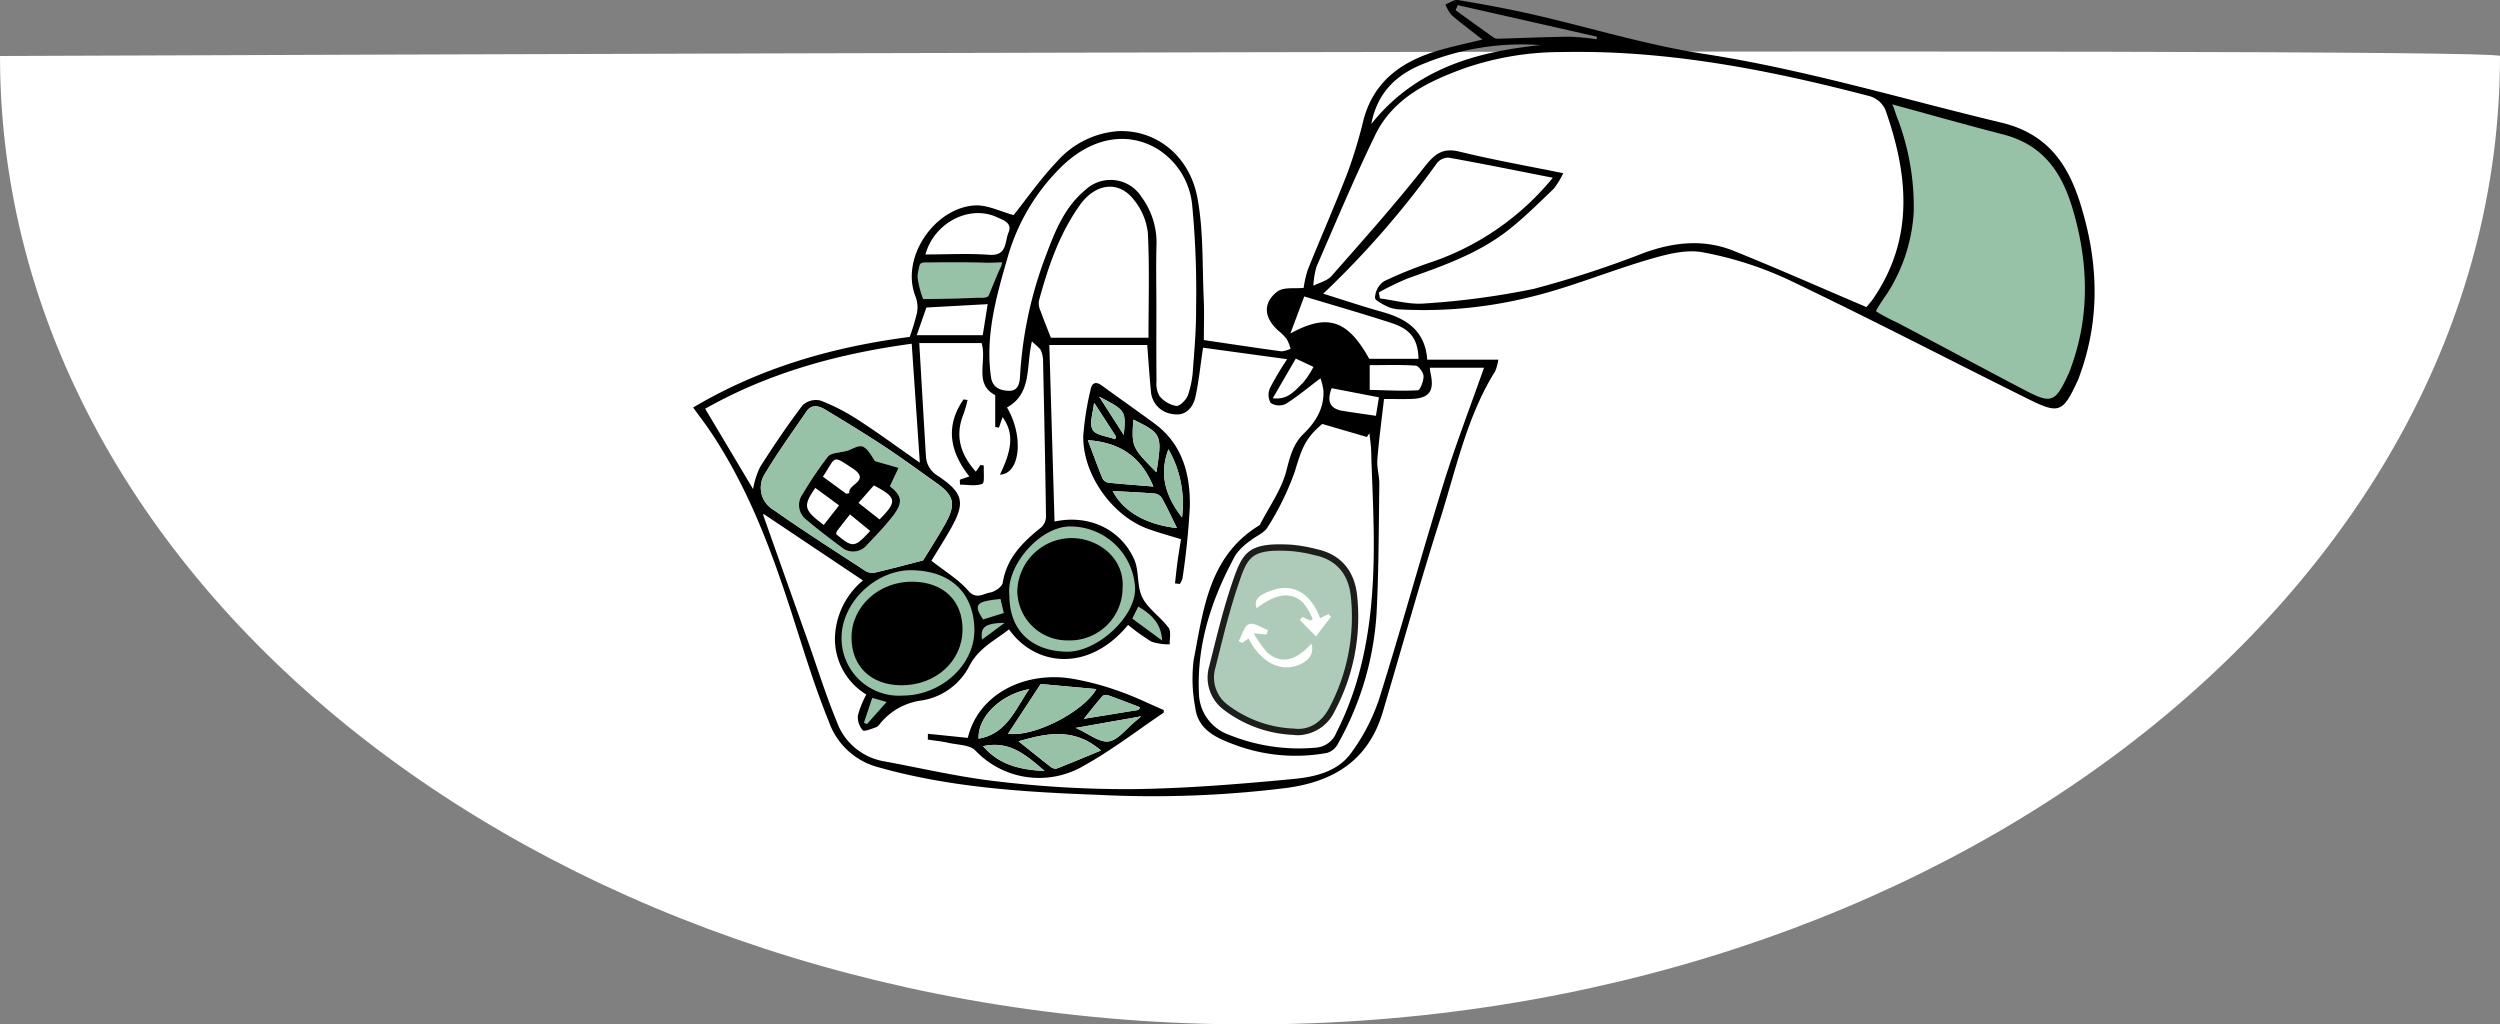 <svg xmlns="http://www.w3.org/2000/svg" width="380.682" height="155.99" viewBox="0 0 380.682 155.99"><rect x="0" y="0" width="380.682" height="155.99" fill="#808080" stroke="none"/><defs><style>.a{fill:#fff;}.b{fill:#97c2a8;}.c{fill:#aecbb9;}.d{fill:#1d1d1b;}</style></defs><g transform="translate(-780.084 -3735.146)"><path class="a" d="M1160.766,3743.673c0,81.442-85.219,147.463-190.341,147.463s-190.341-66.021-190.341-147.463C780.084,3743.673,1160.766,3742.144,1160.766,3743.673Z"/><path class="b" d="M953.154,3826.764,951.9,3829.7s3.3,2.662,3.538,2.692,2.269.574,2.269.574v-1.434s-2.843-3.692-2.9-3.624A14.868,14.868,0,0,1,953.154,3826.764Z"/><path class="b" d="M912.339,3840.767a35.165,35.165,0,0,0-1.179,3.832,10.741,10.741,0,0,0,.471,1.324,6.085,6.085,0,0,0,1.73-.522c.158-.127,3.545-3.521,3.454-3.518S912.339,3840.767,912.339,3840.767Z"/><path class="b" d="M926.652,3826.583c.265-.06,7.1-1.421,7.1-1.421s1.4,4.627,1.244,4.627-6.531,4.173-6.531,4.173Z"/><path class="b" d="M928.461,3831.851c0,5.456-4.713,9.879-10.528,9.879s-11.127-4.456-10.527-9.879c.608-5.5,4.74-9.321,10.527-9.88C926.652,3821.129,928.461,3826.394,928.461,3831.851Z"/><path class="b" d="M953.4,3824.986c0,5.359-4.558,9.479-10.17,9.7-7.838.313-10.169-4.343-10.169-9.7s4.9-10.148,10.517-10.148A10.021,10.021,0,0,1,953.4,3824.986Z"/><path d="M997.413,3789.916h10.824a7.084,7.084,0,0,1-.479,1.762c-4.333,6.941-5.949,14.907-8.383,22.541-3.095,9.709-5.816,19.537-8.718,29.308-2.16,7.272-7.286,10.588-14.612,11.594a164.647,164.647,0,0,1-28.634,1.063c-11.353-.426-22.7-1.107-33.753-4.255a10.906,10.906,0,0,1-7.363-6.9c-2.023-4.988-3.625-10.155-5.261-15.292-3.229-10.133-6.842-20.085-12.837-28.986-.737-1.093-1.544-2.139-2.566-3.55,10.246-6.1,21.377-9.249,32.977-10.752a32.624,32.624,0,0,0,1.12-3.725,4.62,4.62,0,0,0-.234-2.425c-2.337-5.853,2.836-13.46,8.981-13.869,1.949-.129,3.979.946,5.956,1.466,2-2.5,4.11-5.545,6.637-8.184a13.691,13.691,0,0,1,9.2-4.589c5.736-.294,10.923,3.63,12.146,10.132.945,5.028.73,10.279.967,15.434.094,2.042.016,4.091.016,6.239,3.737.552,7.772,1.167,11.816,1.718a3.8,3.8,0,0,0,1.389-.4,6.749,6.749,0,0,0-.584-1.471,7.69,7.69,0,0,0-1.267-1.268c-2.182-1.942-2.439-4.188-.19-5.946.965-.753,2.769-.432,4.033-.581a16.517,16.517,0,0,1,.645-2.8c1.995-4.95,4.149-9.838,6.072-14.815a73.726,73.726,0,0,0,2.387-7.911c1.62-6.175,6.121-9.13,11.837-10.74,2-.563,4.037-1,6.284-1.544-1.673-1.313-3.238-2.471-4.709-3.738a5.66,5.66,0,0,1-.923-1.614c.642-.239,1.334-.769,1.918-.669,3.82.653,7.64,1.343,11.417,2.206,8.655,1.979,17.2,4.632,25.945,5.982,15.412,2.376,30.273,6.871,45.369,10.481,6.892,1.649,10.075,6.167,11.981,12.2,2.716,8.59,3.149,17.245.093,25.882-.154.435-.295.877-.489,1.294-2.211,4.753-2.8,5.037-7.424,2.744-12.177-6.042-24.244-12.313-36.51-18.166a54.589,54.589,0,0,0-13.078-4.2c-2.546-.491-5.49.281-8.093,1.039-6.118,1.78-12.046,4.28-18.224,5.766a67.206,67.206,0,0,1-19.7,1.892,5.334,5.334,0,0,1-1.929-.39,10.117,10.117,0,0,1-1.723-.973.65.65,0,0,1-.267-.354.743.743,0,0,1,.01-.3,3.113,3.113,0,0,1,1.359-2.284,63.234,63.234,0,0,1,7.133-2.883,40.909,40.909,0,0,0,18.561-12.873c-5.479-1.076-10.669-2.13-15.881-3.065a2.245,2.245,0,0,0-1.758.831,138.871,138.871,0,0,1-17.323,19.889c3.071.955,6.034,1.952,9.041,2.791C994.335,3783.7,997.106,3785.57,997.413,3789.916Zm66.871-8.011a16.538,16.538,0,0,0,1.048-1.294c6.313-9.231,5.3-18.964,1.828-28.8a3.828,3.828,0,0,0-2.341-2.012c-15.44-4.036-31.024-7.087-47.106-6.727a45.175,45.175,0,0,0-14.585,2.45c-5.569,2.023-10.9,4.553-13.639,10.192-3.187,6.569-6.015,13.315-8.927,20.015a12.049,12.049,0,0,0-.484,2.926c.933-.481,2.113-.745,2.759-1.479,4.776-5.426,9.6-10.824,14.067-16.5,1.573-2,2.758-3.094,5.44-2.436,5.082,1.246,10.248,2.152,15.777,3.28a12.291,12.291,0,0,1-1.436,2.357c-2.257,2.155-4.473,4.379-6.922,6.3-4.531,3.553-9.907,5.445-15.268,7.343a43.166,43.166,0,0,0-4.458,2.153l.182.917c2.253.282,4.542.963,6.753.768a119.472,119.472,0,0,0,16.673-2.229,154.562,154.562,0,0,0,16.836-5.5c4.525-1.625,9.053-2.1,13.537-.307C1050.733,3776.019,1057.349,3778.956,1064.284,3781.905Zm-73.453,14c-.358,3.152-.777,6.184-1.013,9.23-.1,1.239.322,2.509.3,3.763-.088,6.513-.087,13.033-.413,19.536a46.175,46.175,0,0,1-5.965,20.1,2.693,2.693,0,0,1-1.589,1.259,26.427,26.427,0,0,1-14.236-1.31c-2.667-.985-5.413-2.246-5.825-5.579a23.635,23.635,0,0,1-.25-7.231c1.505-7.714,2.3-15.888,10.068-20.571,1.415-2.767,3.333-5.406,4.075-8.342.541-2.141,1.038-4.035,2.6-5.558,1.856-1.806,3.132-3.873,3.028-6.553a9.333,9.333,0,0,0-.456-1.9c-1.929,1.453-3.541,2.819-5.318,3.918a2.374,2.374,0,0,1-2.267-.166,2.529,2.529,0,0,1-.1-2.262,44.717,44.717,0,0,1,2.614-4.4l-12.809-1.748c-.4,2.67-.638,5.076-1.143,7.425-.362,1.686-1.508,3.017-3.377,2.689a3.741,3.741,0,0,1-3.408-3.358c-.234-2.415-.389-4.837-.572-7.166H939.868q.4,13.436.792,26.882c5.14-1.112,10.044,1.092,12.129,5.762.79,1.767.38,4.095,1.243,5.8.888,1.752,2.776,2.969,3.987,4.6.427.574.146,1.675.188,2.535a8.419,8.419,0,0,1-2.765-.4,29.516,29.516,0,0,1-3.583-2.564c-5.953,7.258-14.115,6.373-18.129.684-2.142,1.68-4.6,2.841-6,5.5a9.877,9.877,0,0,1-7.3,5.326,9.764,9.764,0,0,0-6.355,3.555,1.516,1.516,0,0,1-.585.531c-.693.216-1.789.713-2.04.448a3.027,3.027,0,0,1-.728-2.275,14.756,14.756,0,0,1,1.282-3.165,9.9,9.9,0,0,1-4.782-8.575,11.775,11.775,0,0,1,4.266-8.793l-15.154-10.142a.705.705,0,0,0,.022.347q3.326,9.395,6.666,18.784c1.471,4.15,2.769,8.37,4.45,12.433a9.318,9.318,0,0,0,7.06,6.088c5.828,1.065,11.622,2.447,17.5,3.1a166.154,166.154,0,0,0,20.46,1.168c8.2-.1,16.41-.772,24.581-1.55,3.226-.307,6.733-1.109,8.77-3.979a30,30,0,0,0,4.239-8.175c3.389-10.789,6.366-21.706,9.711-32.51,1.875-6.056,4.168-11.983,6.267-17.954H997.8c.044.325.06.578.115.822.623,2.769-.189,3.852-3,3.933C993.666,3795.933,992.415,3795.9,990.831,3795.9Zm-70.768-8.52c.354,6.031.678,11.659,1.019,17.285a3.677,3.677,0,0,0,1.866,2.97c3.847,2.591,4.158,4.054,1.889,8.048-1,1.76-2.09,3.467-2.922,4.841,2.02,1.6,4.091,2.822,5.589,4.545,1.248,1.436,2.294.47,3.341.3.728-.117,1.828-.874,1.924-1.478.607-3.8,3.054-6.2,5.851-8.436a2.308,2.308,0,0,0,.74-1.622c-.106-7.852-.271-15.7-.443-23.554a4.234,4.234,0,0,0-.318-1.748c-.236-.474-.768-.8-1.382-1.4-.924,3.908.045,7.9-3.795,10.057,2.589,4.378,2.022,10.13-1.08,10.23,1.973-4.009,2.074-6.468.406-8.758l-.552,1.6-.568-.1v-4.851c-3.289-1.721-1.227-5.12-2.068-7.925Zm36.108-5.177c0,3.663-.023,7.325.019,10.987a3.8,3.8,0,0,0,.459,2.267,4.326,4.326,0,0,0,2.544,1.5c.567.049,1.528-.944,1.794-1.661a15.005,15.005,0,0,0,.761-4.04c.232-3.042.492-6.095.466-9.141a137.863,137.863,0,0,0-.584-15.641,11.358,11.358,0,0,0-5.3-8.651c-4.541-2.715-9.843-1.75-14.281,2.386a31.166,31.166,0,0,0-8.621,14.45c-1.7,5.829-3.31,11.688-2.446,17.883.221,1.581,1.324,2.043,2.628,2.109,1.385.07,1.715-.914,1.792-2.113a61.128,61.128,0,0,1,3.6-17.555c1.5-4.009,2.93-8.125,6.419-10.979a5.582,5.582,0,0,1,8.51,1.168,11.649,11.649,0,0,1,2.261,7.045C956.095,3775.545,956.171,3778.877,956.171,3782.206Zm25.252,17.494c-2.621,2.234-3.095,3.68-4.191,7.3a41.885,41.885,0,0,1-4.112,8.4c-.514.9-1.769,1.35-2.631,2.072a8.9,8.9,0,0,0-2.265,2.179c-3.6,6.575-5.933,13.539-5.574,21.139a6.833,6.833,0,0,0,4.509,6.215,28.291,28.291,0,0,0,13.2,1.993,3.651,3.651,0,0,0,3.237-2.34c4.177-8.216,5.453-17.056,5.654-26.085.125-5.582-.219-11.174-.375-16.761-.025-.9-.173-1.8-.264-2.7l-.392.569Zm-61.274,5.905c-.427-6.257-.829-12.15-1.236-18.12-11.308,1.533-21.845,4.463-31.45,9.9l7.291,12.232a13.148,13.148,0,0,1,1.058-3.332c2.044-3.229,4.189-6.4,6.5-9.447a2.992,2.992,0,0,1,2.715-.7,30.751,30.751,0,0,1,5.76,2.968C913.874,3801.109,916.845,3803.3,920.149,3805.6Zm34.818-19.03c0-5.5.172-10.758-.1-16a9.7,9.7,0,0,0-2.106-4.985c-2.3-3.006-5.853-2.577-8.247.788-3.14,4.412-4.847,9.454-6.242,14.614a2.775,2.775,0,0,0,.257,1.5c.484,1.349,1.028,2.676,1.577,4.082Zm-34.326,33.9c.314-.5.945-1.5,1.555-2.5.652-1.074,1.317-2.142,1.917-3.245,1.544-2.838,1.233-4.144-1.41-6.019s-5.258-3.8-7.964-5.584c-2.964-1.956-6-3.811-9.044-5.634-.928-.555-2.023-.851-2.82.323-2.109,3.109-4.335,6.151-6.249,9.377a3.9,3.9,0,0,0,1.218,5.572c4.645,3.25,9.417,6.32,14.173,9.407a2.326,2.326,0,0,0,1.6.09C915.833,3821.746,918.03,3821.151,920.641,3820.479Zm-3.1,20.588c5.845-.009,11.11-4.694,10.912-10.285-.179-5.052-3.224-8.591-9.275-8.8-5.725-.2-11.014,4.964-10.947,10.392A8.747,8.747,0,0,0,917.544,3841.067Zm16.245-15.229c-.005,5.24,3.3,8.466,8.76,8.548,4.616.069,10.586-5.37,10.376-9.781a9.872,9.872,0,0,0-9.609-9.29C938.576,3815.085,933.217,3821.276,933.789,3825.838Zm44.9-45.551-2.113,5.646c5.645-3.107,8.724-2.077,12,3.847h7.513c-.088-2.915-1.142-4.472-4.071-5.43C987.534,3782.886,983,3781.593,978.686,3780.287ZM921,3773.893c3.348,0,6.554-.182,9.73.055,2.754.205,2.337-2.031,2.923-3.38.636-1.468-.8-1.907-1.778-2.356C927.731,3766.3,922.353,3769.008,921,3773.893Zm.15,8.08-1.475,4.215H929.73l.752-4.729Zm80.908-46.046-.325.777c1.954,1.408,3.9,2.825,5.872,4.213a1.369,1.369,0,0,0,.768.119c3.581-.1,7.162-.264,10.744-.3a37.425,37.425,0,0,1,4.085.382l.049-.388Zm12.586,6.087a39.446,39.446,0,0,0-18.009,2.929c-3.987,1.629-6.836,4.354-7.74,9.081C995.643,3745.584,1004.8,3743.049,1014.645,3742.014Zm-25.992,52.5c2.456.055,4.9.2,7.328.062.358-.021.89-1.412.871-2.157-.014-.566-.743-1.559-1.21-1.593-2.288-.167-4.6-.076-6.989-.076Zm-5.793-.256c-.777,2.018-.249,3.142,1.705,3.456,1.665.267,3.335.5,5.037.75l.459-2.817Zm-5.463-4.509-3.5,6.036c2.332.3,3.357-1.189,4.51-2.254a12.565,12.565,0,0,0,1.681-2.519Zm-20.346,42.94c-.138-2.575-1.621-4.007-3.643-5.178l-.908,1.83Zm-24.617-6.337c-3.466.369-4.286.685-2.645,3.118l3.147-.976Zm-20.8,18.86.47.194,2.99-3.369-2.191-.624Zm21.433-15.222c-2.969.051-3.734.638-3.44,2.547Z"/><path class="b" d="M930.863,3779.6l.829-2,.522-1.261a3.807,3.807,0,0,0,.479-1.246c-.8,0-1.6.081-2.413.055-3.071-.1-6.161-.072-9.235-.041a1.908,1.908,0,0,0-.57.063c-.417.137-.421.64-.495.917a5.1,5.1,0,0,0-.173,1.368,15.571,15.571,0,0,0,.838,3.221q2.7,0,5.39-.079,1.323-.041,2.643-.1c.606-.029,1.763.124,1.969-.374Z"/><path class="b" d="M1095.7,3766.982c-1.653-5.587-4.471-9.791-10.651-11.381-5.626-1.447-11.214-3.034-16.817-4.564.346.744.545,1.556.852,2.318a1.588,1.588,0,0,1,.088.212,37.9,37.9,0,0,1,2.322,13.845,25.7,25.7,0,0,1-3.936,12.258c-.149.235-1.944,2.788-1.779,2.9a29.626,29.626,0,0,0,3.28,1.739q1.659.877,3.317,1.757,3.317,1.759,6.63,3.524,4.674,2.485,9.36,4.946c4.132,2.163,4.667,1.907,6.7-2.461.179-.383.31-.791.453-1.19C1098.358,3782.939,1098.056,3774.942,1095.7,3766.982Z"/><path class="b" d="M920.641,3820.479c-2.611.672-4.808,1.267-7.024,1.785a2.326,2.326,0,0,1-1.6-.09c-4.756-3.087-9.528-6.157-14.173-9.407a3.9,3.9,0,0,1-1.218-5.572c1.914-3.226,4.14-6.268,6.249-9.377.8-1.174,1.892-.878,2.82-.323,3.048,1.823,6.08,3.678,9.044,5.634,2.706,1.784,5.32,3.708,7.964,5.584s2.954,3.181,1.41,6.019c-.6,1.1-1.265,2.171-1.917,3.245C921.586,3818.983,920.955,3819.975,920.641,3820.479Zm-7.3-15.112c-.478-.618-.982-1.81-1.85-2.21-.645-.3-1.763.435-2.316.6-1.27.352-2.524.315-3.01.908a55.88,55.88,0,0,0-3.865,5.724,2.8,2.8,0,0,0,.606,3.923c1.709,1.457,3.511,2.807,5.309,4.154a2.718,2.718,0,0,0,3.921-.382c1.291-1.332,2.572-2.687,3.73-4.135,1.809-2.261,1.634-3.259-.27-4.76l1.321-2.809Z"/><path d="M921.382,3846.882l6.075.622c1.552-6.521,8.369-10.081,15.518-9.07a41.328,41.328,0,0,1,7.422,1.928c2.356.8,4.6,1.922,6.884,2.9,0,.162.052.367-.007.408-4.021,2.716-7.89,5.709-12.118,8.053a13.386,13.386,0,0,1-16.552-2.295c-.84-.87-2.639-.847-4.014-1.154-1.061-.237-2.151-.345-3.228-.51Zm12.2-.005c4.012.543,11.589-3.425,13.434-6.8l-8.462-.773Zm1.6,1.147c1.579,1.263,3.245,2.615,4.94,3.93a1.11,1.11,0,0,0,.89.216c2.164-.847,4.306-1.749,6.714-2.742C943.53,3845.822,939.312,3846.85,935.184,3848.024Zm1.61-7.941c-4.422.851-7.819,4.24-7.7,7.538C933.335,3846.9,934.6,3843.308,936.794,3840.083Zm-7.012,8.686c2.44,2.841,5.506,3.563,9.392,3.791C936.244,3850.061,933.795,3847.893,929.782,3848.769Zm23.706-5.531.177-.4c-1.609-.611-3.212-1.239-4.832-1.816a.983.983,0,0,0-.857.1c-1.09,1.267-2.126,2.582-2.849,3.475Zm.381.984-9.972,1.763c1.944.87,3.581,2.255,5,2.056,1.456-.2,2.7-1.951,4.03-3.024C953.122,3844.857,953.314,3844.689,953.869,3844.222Z"/><path d="M959.005,3823.98c.124-1.088.231-2.178.377-3.262.149-1.1.336-2.2.532-3.462-1.747-.543-3.372-.988-4.955-1.551-5.508-1.96-10.068-8.352-9.921-14.244a44.56,44.56,0,0,1,1.108-6.959c.184-.987.731-1.367,1.692-.668,2.668,1.943,5.37,3.839,8.03,5.793,4.261,3.131,5.465,7.706,5.4,12.6a110.645,110.645,0,0,1-1.129,11.018,2.806,2.806,0,0,1-.4.823Zm-13.266-21.806c.783,2.079,1.469,3.973,2.228,5.836a1.252,1.252,0,0,0,.874.631c2.216.231,4.439.392,6.865.592C953.862,3804.772,950.748,3802.537,945.739,3802.174Zm3.79,7.745c1.539,3.058,5.085,5.135,9.772,5.632-.8-1.615-1.483-3.077-2.256-4.489a1.572,1.572,0,0,0-1.03-.75C953.879,3810.127,951.734,3810.042,949.529,3809.919Zm6.644-2.854c.871-5.632.906-5.883-3.523-8.022C952.407,3803.231,952.407,3803.231,956.173,3807.065Zm3.9,6.876a16.709,16.709,0,0,0-2.068-10.386C956.552,3807.436,957.568,3810.685,960.076,3813.941Zm-13.343-17.41c.151.1.1.049.039.031-.031-.009-.111.034-.114.058-.12,1.345-.732,2.958-.2,3.954.457.852,2.23,1,3.421,1.456l.148-.4Zm4.477,4.854c.328-3.718.328-3.718-3.754-5.839Z"/><path d="M928.679,3806.97l.71-1.034.505.1c-.058.969.159,2.62-.226,2.775-.99.4-2.246.133-3.4.133l-.033-.748,1.454-.5c-2.955-3.737-3.716-7.643-.887-11.725l.615.079a19.937,19.937,0,0,1-.62,2.166C925.44,3801.566,926.377,3804.379,928.679,3806.97Z"/><path class="c" d="M977.033,3846.566a18.285,18.285,0,0,1-10.187-3.633,5.66,5.66,0,0,1-2.156-6.234c1.073-4.264,2.083-8.562,3.5-12.715,1.505-4.4,2.131-5.773,8.483-5.413a23.876,23.876,0,0,1,3.91.689c3.564.812,5.353,3.309,5.681,6.726a30.013,30.013,0,0,1-3.359,17.2C981.561,3845.727,979.367,3846.881,977.033,3846.566Z"/><path class="d" d="M977.77,3847.1a5.986,5.986,0,0,1-.785-.052,18.722,18.722,0,0,1-10.43-3.728,6.12,6.12,0,0,1-2.334-6.739l.445-1.779c.9-3.628,1.84-7.379,3.068-10.974,1.591-4.657,2.406-6.11,8.968-5.741a22.217,22.217,0,0,1,3.658.625l.332.076c3.59.818,5.685,3.291,6.056,7.152a30.512,30.512,0,0,1-3.413,17.469A6.331,6.331,0,0,1,977.77,3847.1Zm-2.859-28.1c-4.505,0-4.983,1.4-6.261,5.141-1.215,3.557-2.146,7.288-3.045,10.9l-.446,1.78a5.2,5.2,0,0,0,1.978,5.728,17.782,17.782,0,0,0,9.929,3.538l.032,0c2.211.3,4.171-.842,5.381-3.13a29.553,29.553,0,0,0,3.306-16.923c-.328-3.406-2.163-5.585-5.308-6.3l-.333-.076a21.256,21.256,0,0,0-3.5-.6C976.01,3819.018,975.433,3819,974.911,3819Z"/><path d="M913.338,3805.367l3.576,1.015-1.321,2.809c1.9,1.5,2.079,2.5.27,4.76-1.158,1.448-2.439,2.8-3.73,4.135a2.718,2.718,0,0,1-3.921.382c-1.8-1.347-3.6-2.7-5.309-4.154a2.8,2.8,0,0,1-.606-3.923,55.88,55.88,0,0,1,3.865-5.724c.486-.593,1.74-.556,3.01-.908.553-.167,1.671-.9,2.316-.6C912.356,3803.557,912.86,3804.749,913.338,3805.367Zm-4.394,4.967.479-.111c-.327-1.337,3.381-1.862.461-3.779-3.181-2.088-2.449-1.767-4.495,1.285Zm-4.712-.892c-1.909,2.775-1.774,3.342,1.288,5.643l2.333-2.984Zm9.783,4.8c2.735-2.755,2.631-3.344-.867-5.182l-2.339,2.662Zm-4.5-.764c-.686.87-1.34,1.683-1.971,2.514a1.359,1.359,0,0,0-.139.485c2.534,2.126,2.8,2.1,5.187-.485Z"/><path d="M917.332,3839.494c-4.606-.015-7.588-2.877-7.585-7.278,0-4.753,4.206-8.57,9.348-8.493,4.655.069,7.59,2.909,7.557,7.312C926.616,3835.839,922.571,3839.511,917.332,3839.494Z"/><path d="M951.024,3824.629a8.022,8.022,0,0,1-8.263,8.031,7.6,7.6,0,0,1-7.769-7.524,8.3,8.3,0,0,1,8.339-8.054C947.43,3817.131,951.322,3820.22,951.024,3824.629Z"/><path class="b" d="M933.581,3846.877l4.972-7.574,8.462.773C945.17,3843.452,937.593,3847.42,933.581,3846.877Z"/><path class="b" d="M935.184,3848.024c4.128-1.174,8.346-2.2,12.544,1.4-2.408.993-4.55,1.9-6.714,2.742a1.11,1.11,0,0,1-.89-.216C938.429,3850.639,936.763,3849.287,935.184,3848.024Z"/><path class="b" d="M936.794,3840.083c-2.191,3.225-3.459,6.817-7.7,7.538C928.975,3844.323,932.372,3840.934,936.794,3840.083Z"/><path class="b" d="M929.782,3848.769c4.013-.876,6.462,1.292,9.392,3.791C935.288,3852.332,932.222,3851.61,929.782,3848.769Z"/><path class="b" d="M953.488,3843.238l-8.361,1.361c.723-.893,1.759-2.208,2.849-3.475a.983.983,0,0,1,.857-.1c1.62.577,3.223,1.205,4.832,1.816Z"/><path class="b" d="M953.869,3844.222c-.555.467-.747.635-.946.8-1.333,1.073-2.574,2.82-4.03,3.024-1.415.2-3.052-1.186-5-2.056Z"/><path class="b" d="M945.739,3802.174c5.009.363,8.123,2.6,9.967,7.059-2.426-.2-4.649-.361-6.865-.592a1.252,1.252,0,0,1-.874-.631C947.208,3806.147,946.522,3804.253,945.739,3802.174Z"/><path class="b" d="M949.529,3809.919c2.205.123,4.35.208,6.486.393a1.572,1.572,0,0,1,1.03.75c.773,1.412,1.455,2.874,2.256,4.489C954.614,3815.054,951.068,3812.977,949.529,3809.919Z"/><path class="b" d="M956.173,3807.065c-3.766-3.834-3.766-3.834-3.523-8.022C957.079,3801.182,957.044,3801.433,956.173,3807.065Z"/><path class="b" d="M960.076,3813.941c-2.508-3.256-3.524-6.5-2.068-10.386A16.709,16.709,0,0,1,960.076,3813.941Z"/><path class="b" d="M946.733,3796.531l3.3,5.1-.148.4c-1.191-.458-2.964-.6-3.421-1.456-.535-1,.077-2.609.2-3.954,0-.024.083-.067.114-.058C946.832,3796.58,946.884,3796.628,946.733,3796.531Z"/><path class="b" d="M951.21,3801.385l-3.754-5.839C951.538,3797.667,951.538,3797.667,951.21,3801.385Z"/><path class="a" d="M980.467,3832.052,978,3829.53l.4-.442,1.215.55.366-.2a10.4,10.4,0,0,0-1.473-2.524c-1.821-1.735-4.2-1.381-7.07.856-.434-1.225.176-1.96,2.242-2.7,3.289-1.182,5.972.341,7.41,4.212l1.275-.618.4.381C982.038,3830,981.3,3830.959,980.467,3832.052Z"/><path class="a" d="M972.935,3831.77l-1.943-.181a17.18,17.18,0,0,0,1.993,2.842c2.067,1.906,4.379,1.418,6.8-1.285.428,1.433-.276,2.592-1.988,3.275-2.784,1.109-5.8-.49-7.585-4.042l-1.022.682-.478-.322c.508-.9.835-2.288,1.574-2.56s1.9.555,2.877.9Z"/></g></svg>